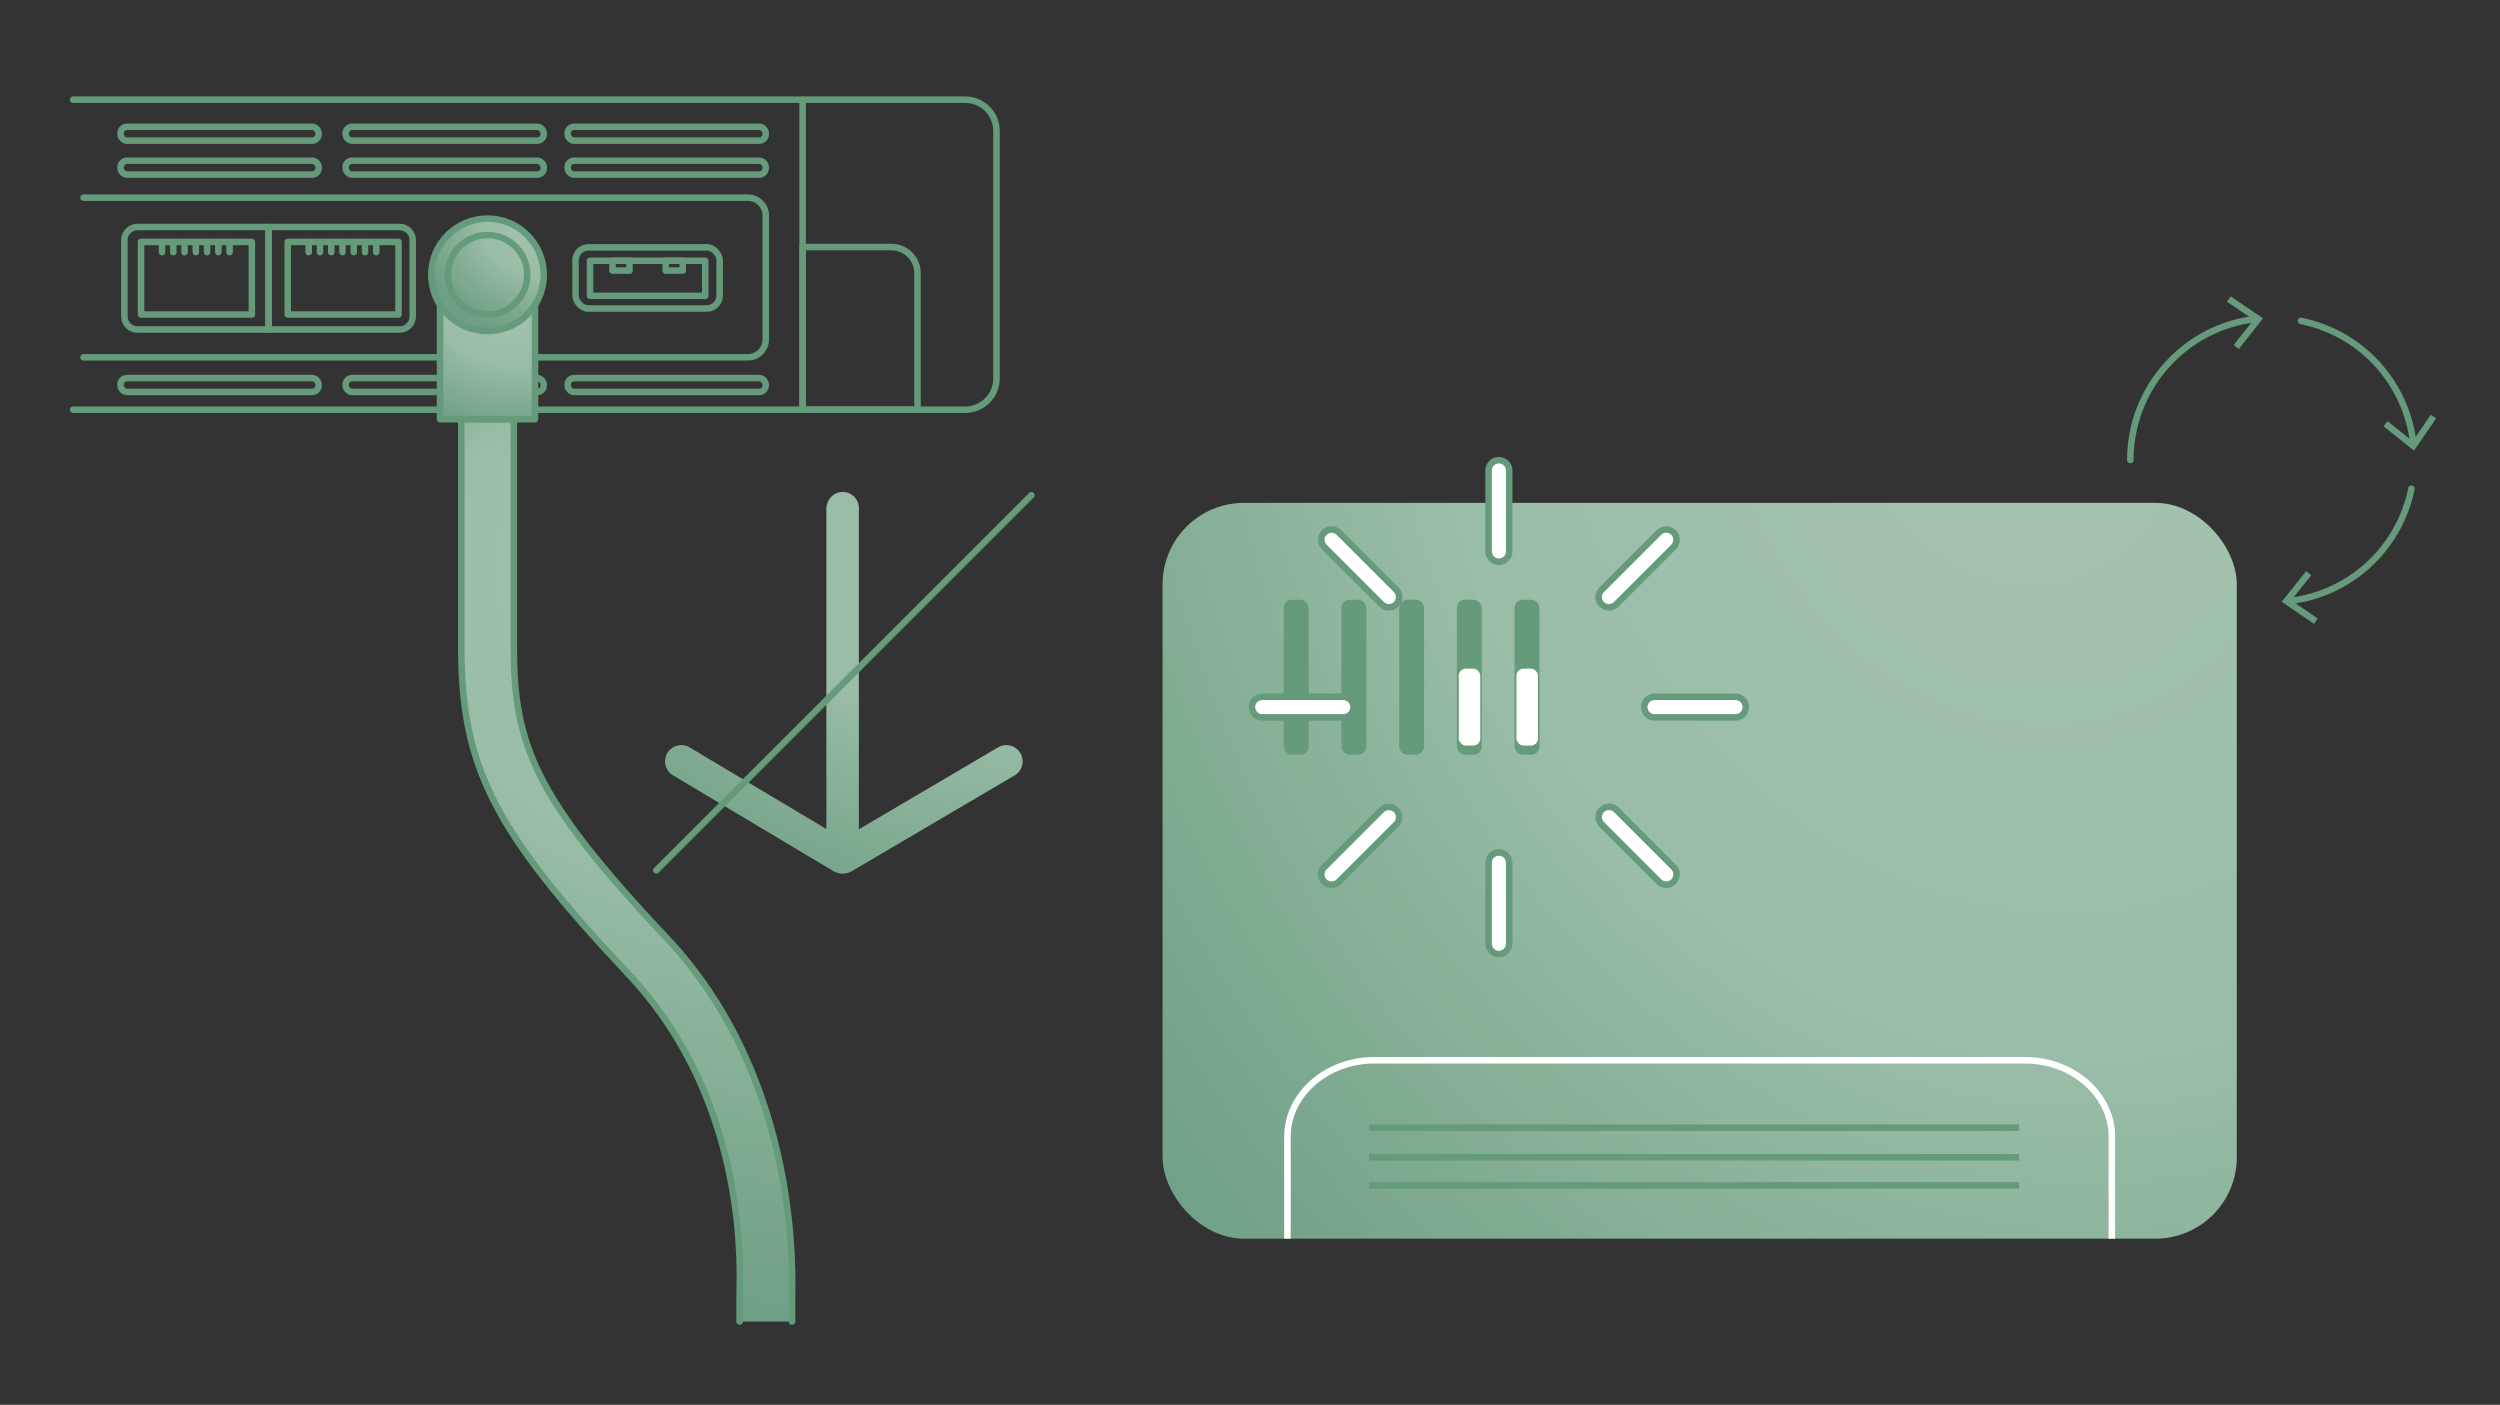 <?xml version="1.0" encoding="UTF-8"?>
<svg xmlns="http://www.w3.org/2000/svg" xmlns:xlink="http://www.w3.org/1999/xlink" id="a" viewBox="0 0 767 431">
  <rect x="0" y="0" width="767" height="431" fill="#333333" stroke="none"/>
  <defs>
    <radialGradient id="b" cx="208.94" cy="251.63" fx="217.06" fy="95.06" r="211.16" gradientTransform="translate(46.45 25.39) rotate(12.91) scale(1 .73)" gradientUnits="userSpaceOnUse">
      <stop offset="0" stop-color="#a6c4b2"></stop>
      <stop offset=".48" stop-color="#9abda7"></stop>
      <stop offset=".78" stop-color="#7fab91"></stop>
      <stop offset="1" stop-color="#6e9f86"></stop>
    </radialGradient>
    <radialGradient id="c" cx="2119.99" cy="3857.9" fx="2119.99" fy="3857.9" r="252.57" gradientTransform="translate(6921.39 2529.46) rotate(130.33) scale(1.49 1.65) skewX(-9.06)" xlink:href="#b"></radialGradient>
    <radialGradient id="d" cx="152.72" cy="103.71" fx="152.72" fy="84.45" r="42.52" gradientTransform="translate(24.66 -8.31) rotate(15.02) scale(1 .72)" xlink:href="#b"></radialGradient>
    <radialGradient id="e" cx="164.94" cy="76.64" fx="164.94" fy="63" r="37.34" gradientTransform="translate(18.08 -16.46) rotate(13.91) scale(1 .72)" xlink:href="#b"></radialGradient>
    <radialGradient id="f" cx="1877.78" cy="1671.95" fx="1855.29" fy="1671.95" r="117.47" gradientTransform="translate(3312.98 -347.26) rotate(117.93) scale(1 1.46)" gradientUnits="userSpaceOnUse">
      <stop offset=".48" stop-color="#9abda7"></stop>
      <stop offset=".78" stop-color="#7fab91"></stop>
      <stop offset="1" stop-color="#6e9f86"></stop>
    </radialGradient>
  </defs>
  <path d="M226.9,405.45v-7.59c0-5.83,3.61-58.96-34.08-98.99-41.24-43.8-51.3-63.5-51.3-100.37v-69.9h16.12v69.9c0,30.11,6.47,46.35,46.92,89.31,41.57,44.15,38.44,105.03,38.44,110.89v6.75" fill="url(#b)" stroke="#659a7a" stroke-linecap="round" stroke-linejoin="round" stroke-width="2"></path>
  <rect x="356.68" y="154.28" width="329.57" height="225.75" rx="25" ry="25" fill="url(#c)"></rect>
  <rect x="464.67" y="183.99" width="7.64" height="47.57" rx="2.52" ry="2.52" fill="#659a7a"></rect>
  <rect x="465.24" y="205.14" width="6.61" height="23.6" rx="2.18" ry="2.18" fill="#fff"></rect>
  <rect x="446.96" y="183.99" width="7.64" height="47.57" rx="2.52" ry="2.52" fill="#659a7a"></rect>
  <rect x="447.54" y="205.14" width="6.61" height="23.6" rx="2.18" ry="2.18" fill="#fff"></rect>
  <rect x="429.26" y="183.99" width="7.64" height="47.57" rx="2.52" ry="2.52" fill="#659a7a"></rect>
  <rect x="411.56" y="183.99" width="7.64" height="47.57" rx="2.52" ry="2.52" fill="#659a7a"></rect>
  <rect x="393.85" y="183.99" width="7.64" height="47.57" rx="2.52" ry="2.52" fill="#659a7a"></rect>
  <path d="M394.99,380.03v-31.3c0-12.89,11.98-23.44,26.62-23.44h199.69c14.64,0,26.62,10.55,26.62,23.44v31.3" fill="none" stroke="#fff" stroke-linejoin="round" stroke-width="2"></path>
  <line x1="420.02" y1="363.68" x2="619.48" y2="363.68" fill="none" stroke="#659a7a" stroke-width="2"></line>
  <line x1="420.02" y1="355.04" x2="619.48" y2="355.04" fill="none" stroke="#659a7a" stroke-width="2"></line>
  <line x1="420.02" y1="345.96" x2="619.48" y2="345.96" fill="none" stroke="#659a7a" stroke-width="2"></line>
  <path d="M459.86,172.35c-1.74,0-3.16-1.42-3.16-3.16v-24.85c0-1.74,1.42-3.16,3.16-3.16s3.16,1.42,3.16,3.16v24.85c0,1.74-1.42,3.16-3.16,3.16Z" fill="#fff"></path>
  <path d="M459.86,142.18c1.19,0,2.16.97,2.16,2.16v24.85c0,1.19-.97,2.16-2.16,2.16s-2.16-.97-2.16-2.16v-24.85c0-1.19.97-2.16,2.16-2.16M459.86,140.18c-2.29,0-4.16,1.87-4.16,4.16v24.85c0,2.29,1.87,4.16,4.16,4.16s4.16-1.87,4.16-4.16v-24.85c0-2.29-1.87-4.16-4.16-4.16h0Z" fill="#659a7a"></path>
  <path d="M459.86,292.7c-1.74,0-3.16-1.42-3.16-3.16v-24.85c0-1.74,1.42-3.16,3.16-3.16s3.16,1.42,3.16,3.16v24.85c0,1.74-1.42,3.16-3.16,3.16Z" fill="#fff"></path>
  <path d="M459.86,262.53c1.19,0,2.16.97,2.16,2.16v24.85c0,1.19-.97,2.16-2.16,2.16s-2.16-.97-2.16-2.16v-24.85c0-1.19.97-2.16,2.16-2.16M459.86,260.53c-2.29,0-4.16,1.87-4.16,4.16v24.85c0,2.29,1.87,4.16,4.16,4.16s4.16-1.87,4.16-4.16v-24.85c0-2.29-1.87-4.16-4.16-4.16h0Z" fill="#659a7a"></path>
  <path d="M387.26,220.1c-1.74,0-3.16-1.42-3.16-3.16s1.42-3.16,3.16-3.16h24.85c1.74,0,3.16,1.42,3.16,3.16s-1.42,3.16-3.16,3.16h-24.85Z" fill="#fff"></path>
  <path d="M412.11,214.78c1.19,0,2.16.97,2.16,2.16s-.97,2.16-2.16,2.16h-24.85c-1.19,0-2.16-.97-2.16-2.16s.97-2.16,2.16-2.16h24.85M412.11,212.78h-24.85c-2.29,0-4.16,1.87-4.16,4.16s1.87,4.16,4.16,4.16h24.85c2.29,0,4.16-1.87,4.16-4.16s-1.87-4.16-4.16-4.16h0Z" fill="#659a7a"></path>
  <path d="M507.61,220.1c-1.74,0-3.16-1.42-3.16-3.16s1.42-3.16,3.16-3.16h24.85c1.74,0,3.16,1.42,3.16,3.16s-1.42,3.16-3.16,3.16h-24.85Z" fill="#fff"></path>
  <path d="M532.46,214.78c1.19,0,2.16.97,2.16,2.16s-.97,2.16-2.16,2.16h-24.85c-1.19,0-2.16-.97-2.16-2.16s.97-2.16,2.16-2.16h24.85M532.46,212.78h-24.85c-2.29,0-4.16,1.87-4.16,4.16s1.87,4.16,4.16,4.16h24.85c2.29,0,4.16-1.87,4.16-4.16s-1.87-4.16-4.16-4.16h0Z" fill="#659a7a"></path>
  <path d="M408.53,271.43c-.84,0-1.64-.33-2.23-.92-.6-.6-.93-1.39-.93-2.23,0-.84.33-1.64.93-2.23l17.57-17.57c.6-.6,1.39-.93,2.23-.93s1.64.33,2.23.92c1.23,1.23,1.23,3.23,0,4.47l-17.57,17.57c-.6.6-1.39.93-2.23.93Z" fill="#fff"></path>
  <path d="M426.1,248.55c.55,0,1.1.21,1.53.63.84.84.84,2.21,0,3.05l-17.57,17.57c-.42.42-.97.63-1.53.63s-1.1-.21-1.53-.63c-.84-.84-.84-2.21,0-3.05l17.57-17.57c.42-.42.97-.63,1.53-.63M426.1,246.55h0c-1.11,0-2.16.43-2.94,1.22l-17.57,17.57c-.79.78-1.22,1.83-1.22,2.94s.43,2.15,1.22,2.94,1.83,1.22,2.94,1.22,2.15-.43,2.94-1.22l17.57-17.57c1.62-1.62,1.62-4.26,0-5.88-.79-.79-1.83-1.22-2.94-1.22h0Z" fill="#659a7a"></path>
  <path d="M493.63,186.33c-.84,0-1.64-.33-2.23-.92-1.23-1.23-1.23-3.23,0-4.47l17.57-17.57c.6-.6,1.39-.93,2.23-.93s1.64.33,2.23.92c1.23,1.23,1.23,3.23,0,4.47l-17.57,17.57c-.6.6-1.39.93-2.23.93Z" fill="#fff"></path>
  <path d="M511.2,163.44c.55,0,1.1.21,1.53.63.84.84.84,2.21,0,3.05l-17.57,17.57c-.42.42-.97.63-1.53.63s-1.1-.21-1.53-.63c-.84-.84-.84-2.21,0-3.05l17.57-17.57c.42-.42.97-.63,1.53-.63M511.2,161.44c-1.11,0-2.15.43-2.94,1.22l-17.57,17.57c-1.62,1.62-1.62,4.26,0,5.88.79.79,1.83,1.22,2.94,1.22s2.16-.43,2.94-1.22l17.57-17.57c1.62-1.62,1.62-4.26,0-5.88-.79-.79-1.83-1.22-2.94-1.22h0Z" fill="#659a7a"></path>
  <path d="M511.21,271.42c-.84,0-1.64-.33-2.23-.92l-17.57-17.57c-.6-.6-.93-1.39-.93-2.23s.33-1.64.92-2.23c.6-.6,1.39-.93,2.23-.93s1.64.33,2.23.92l17.57,17.57c1.23,1.23,1.23,3.23,0,4.47-.6.6-1.39.93-2.23.93Z" fill="#fff"></path>
  <path d="M493.64,248.53c.55,0,1.1.21,1.53.63l17.57,17.57c.84.84.84,2.21,0,3.05-.42.42-.97.63-1.53.63s-1.1-.21-1.53-.63l-17.57-17.57c-.84-.84-.84-2.21,0-3.05.42-.42.97-.63,1.53-.63M493.64,246.53c-1.11,0-2.15.43-2.94,1.22-.79.79-1.22,1.83-1.22,2.94s.43,2.15,1.22,2.94l17.57,17.57c.79.79,1.83,1.22,2.94,1.22s2.16-.43,2.94-1.22c1.62-1.62,1.62-4.26,0-5.88l-17.57-17.57c-.79-.79-1.83-1.22-2.94-1.22h0Z" fill="#659a7a"></path>
  <path d="M426.1,186.33c-.84,0-1.64-.33-2.23-.92l-17.57-17.57c-.6-.6-.93-1.39-.93-2.23s.33-1.64.92-2.23c.6-.6,1.39-.93,2.23-.93s1.64.33,2.23.92l17.57,17.57c1.23,1.23,1.23,3.23,0,4.47-.6.6-1.39.93-2.23.93Z" fill="#fff"></path>
  <path d="M408.53,163.44c.55,0,1.1.21,1.53.63l17.57,17.57c.84.84.84,2.21,0,3.05-.42.42-.97.63-1.53.63s-1.1-.21-1.53-.63l-17.57-17.57c-.84-.84-.84-2.21,0-3.05.42-.42.97-.63,1.53-.63M408.53,161.44c-1.11,0-2.15.43-2.94,1.22-.79.79-1.22,1.83-1.22,2.94s.43,2.15,1.22,2.94l17.57,17.57c.79.79,1.83,1.22,2.94,1.22s2.16-.43,2.94-1.22c1.62-1.62,1.62-4.26,0-5.88l-17.57-17.57c-.79-.79-1.83-1.22-2.94-1.22h0Z" fill="#659a7a"></path>
  <path d="M22.44,125.7h273.69c5.3,0,9.6-4.3,9.6-9.6V40.18c0-5.3-4.3-9.6-9.6-9.6H22.44" fill="none" stroke="#659a7a" stroke-linecap="round" stroke-linejoin="round" stroke-width="2"></path>
  <rect x="36.98" y="38.89" width="60.78" height="4.26" rx="2" ry="2" fill="none" stroke="#659a7a" stroke-linecap="round" stroke-linejoin="round" stroke-width="2"></rect>
  <rect x="106.04" y="38.89" width="60.78" height="4.26" rx="2" ry="2" fill="none" stroke="#659a7a" stroke-linecap="round" stroke-linejoin="round" stroke-width="2"></rect>
  <rect x="174.15" y="38.89" width="60.78" height="4.26" rx="2" ry="2" fill="none" stroke="#659a7a" stroke-linecap="round" stroke-linejoin="round" stroke-width="2"></rect>
  <rect x="36.98" y="49.3" width="60.78" height="4.26" rx="2" ry="2" fill="none" stroke="#659a7a" stroke-linecap="round" stroke-linejoin="round" stroke-width="2"></rect>
  <rect x="106.04" y="49.3" width="60.78" height="4.26" rx="2" ry="2" fill="none" stroke="#659a7a" stroke-linecap="round" stroke-linejoin="round" stroke-width="2"></rect>
  <rect x="174.15" y="49.3" width="60.78" height="4.26" rx="2" ry="2" fill="none" stroke="#659a7a" stroke-linecap="round" stroke-linejoin="round" stroke-width="2"></rect>
  <rect x="36.98" y="115.99" width="60.78" height="4.26" rx="2" ry="2" fill="none" stroke="#659a7a" stroke-linecap="round" stroke-linejoin="round" stroke-width="2"></rect>
  <rect x="106.04" y="115.99" width="60.78" height="4.26" rx="2" ry="2" fill="none" stroke="#659a7a" stroke-linecap="round" stroke-linejoin="round" stroke-width="2"></rect>
  <rect x="174.15" y="115.99" width="60.78" height="4.26" rx="2" ry="2" fill="none" stroke="#659a7a" stroke-linecap="round" stroke-linejoin="round" stroke-width="2"></rect>
  <path d="M25.62,60.65h203.85c3.02,0,5.47,2.45,5.47,5.47v38.03c0,3.02-2.45,5.47-5.47,5.47H25.62" fill="none" stroke="#659a7a" stroke-linecap="round" stroke-linejoin="round" stroke-width="2"></path>
  <path d="M42.16,69.64h40.23v31.46h-40.23c-2.21,0-4-1.79-4-4v-23.46c0-2.21,1.79-4,4-4Z" fill="none" stroke="#659a7a" stroke-linecap="round" stroke-linejoin="round" stroke-width="2"></path>
  <rect x="43.27" y="74.23" width="34" height="22.26" fill="none" stroke="#659a7a" stroke-linecap="round" stroke-linejoin="round" stroke-width="2"></rect>
  <line x1="49.71" y1="74.23" x2="49.71" y2="77.36" fill="none" stroke="#659a7a" stroke-linecap="round" stroke-linejoin="round" stroke-width="2"></line>
  <line x1="53.17" y1="74.23" x2="53.17" y2="77.36" fill="none" stroke="#659a7a" stroke-linecap="round" stroke-linejoin="round" stroke-width="2"></line>
  <line x1="56.62" y1="74.23" x2="56.62" y2="77.36" fill="none" stroke="#659a7a" stroke-linecap="round" stroke-linejoin="round" stroke-width="2"></line>
  <line x1="60.08" y1="74.23" x2="60.08" y2="77.36" fill="none" stroke="#659a7a" stroke-linecap="round" stroke-linejoin="round" stroke-width="2"></line>
  <line x1="63.53" y1="74.23" x2="63.53" y2="77.36" fill="none" stroke="#659a7a" stroke-linecap="round" stroke-linejoin="round" stroke-width="2"></line>
  <line x1="66.99" y1="74.23" x2="66.99" y2="77.36" fill="none" stroke="#659a7a" stroke-linecap="round" stroke-linejoin="round" stroke-width="2"></line>
  <line x1="70.44" y1="74.23" x2="70.44" y2="77.36" fill="none" stroke="#659a7a" stroke-linecap="round" stroke-linejoin="round" stroke-width="2"></line>
  <path d="M82.39,69.64h40.23c2.21,0,4,1.79,4,4v23.46c0,2.21-1.79,4-4,4h-40.23v-31.46h0Z" fill="none" stroke="#659a7a" stroke-linecap="round" stroke-linejoin="round" stroke-width="2"></path>
  <rect x="88.27" y="74.23" width="34" height="22.26" fill="none" stroke="#659a7a" stroke-linecap="round" stroke-linejoin="round" stroke-width="2"></rect>
  <line x1="94.71" y1="74.23" x2="94.71" y2="77.36" fill="none" stroke="#659a7a" stroke-linecap="round" stroke-linejoin="round" stroke-width="2"></line>
  <line x1="98.17" y1="74.23" x2="98.17" y2="77.36" fill="none" stroke="#659a7a" stroke-linecap="round" stroke-linejoin="round" stroke-width="2"></line>
  <line x1="101.62" y1="74.23" x2="101.62" y2="77.36" fill="none" stroke="#659a7a" stroke-linecap="round" stroke-linejoin="round" stroke-width="2"></line>
  <line x1="105.08" y1="74.23" x2="105.08" y2="77.36" fill="none" stroke="#659a7a" stroke-linecap="round" stroke-linejoin="round" stroke-width="2"></line>
  <line x1="108.53" y1="74.23" x2="108.53" y2="77.36" fill="none" stroke="#659a7a" stroke-linecap="round" stroke-linejoin="round" stroke-width="2"></line>
  <line x1="111.99" y1="74.23" x2="111.99" y2="77.36" fill="none" stroke="#659a7a" stroke-linecap="round" stroke-linejoin="round" stroke-width="2"></line>
  <line x1="115.44" y1="74.23" x2="115.44" y2="77.36" fill="none" stroke="#659a7a" stroke-linecap="round" stroke-linejoin="round" stroke-width="2"></line>
  <rect x="176.57" y="75.88" width="44.23" height="18.78" rx="4" ry="4" fill="none" stroke="#659a7a" stroke-linecap="round" stroke-linejoin="round" stroke-width="2"></rect>
  <rect x="181.01" y="80" width="35.36" height="10.76" fill="none" stroke="#659a7a" stroke-linecap="round" stroke-linejoin="round" stroke-width="2"></rect>
  <rect x="187.91" y="80" width="5.22" height="3.02" fill="none" stroke="#659a7a" stroke-linecap="round" stroke-linejoin="round" stroke-width="2"></rect>
  <rect x="204.24" y="80" width="5.22" height="3.02" fill="none" stroke="#659a7a" stroke-linecap="round" stroke-linejoin="round" stroke-width="2"></rect>
  <rect x="135" y="90.75" width="29.14" height="37.86" fill="url(#d)" stroke="#659a7a" stroke-linecap="round" stroke-linejoin="round" stroke-width="2"></rect>
  <circle cx="149.57" cy="84.31" r="17.25" fill="url(#e)" stroke="#659a7a" stroke-linecap="round" stroke-linejoin="round" stroke-width="2"></circle>
  <circle cx="149.57" cy="84.31" r="12.19" fill="none" stroke="#659a7a" stroke-linecap="round" stroke-linejoin="round" stroke-width="2"></circle>
  <path d="M702.19,184.42c18.62-2.13,33.84-15.88,37.65-34.5" fill="none" stroke="#659a7a" stroke-linecap="round" stroke-miterlimit="10" stroke-width="2"></path>
  <polygon points="709.93 191.4 711.07 189.75 702.93 184.18 709.09 176.47 707.52 175.23 700.03 184.61 709.93 191.4" fill="#659a7a"></polygon>
  <path d="M740.43,136.1c-2.13-18.62-15.88-33.84-34.5-37.65" fill="none" stroke="#659a7a" stroke-linecap="round" stroke-miterlimit="10" stroke-width="2"></path>
  <polygon points="747.42 128.36 745.77 127.23 740.19 135.36 732.49 129.2 731.24 130.77 740.62 138.26 747.42 128.36" fill="#659a7a"></polygon>
  <path d="M692.14,97.86c-10.57,1.2-20.2,6.14-27.41,14.17t0,0c-7.19,8-11.15,18.34-11.15,29.11" fill="none" stroke="#659a7a" stroke-linecap="round" stroke-miterlimit="10" stroke-width="2"></path>
  <polygon points="684.37 90.92 683.24 92.57 691.4 98.11 685.28 105.85 686.85 107.09 694.3 97.67 684.37 90.92" fill="#659a7a"></polygon>
  <line x1="246.25" y1="30.58" x2="246.25" y2="125.7" fill="none" stroke="#659a7a" stroke-linecap="round" stroke-linejoin="round" stroke-width="2"></line>
  <path d="M246.25,75.8h27.24c4.42,0,8,3.58,8,8v41.91h-35.24v-49.91h0Z" fill="none" stroke="#659a7a" stroke-linecap="round" stroke-linejoin="round" stroke-width="2"></path>
  <path d="M313.05,231.06c-1.4-2.38-4.46-3.17-6.83-1.77l-42.72,25.13v-98.51c0-2.81-2.32-5.07-5.14-4.99-2.73.08-4.83,2.46-4.83,5.2v98.23l-41.95-25.05c-2.37-1.41-5.43-.64-6.84,1.73-1.41,2.37-.64,5.43,1.73,6.84l49.25,29.41c1.72,1.02,3.85,1.03,5.57.02l50-29.41c2.38-1.4,3.17-4.46,1.77-6.83Z" fill="url(#f)"></path>
  <line x1="201.34" y1="267.03" x2="316.43" y2="151.94" fill="none" stroke="#659a7a" stroke-linecap="round" stroke-linejoin="round" stroke-width="2"></line>
</svg>
